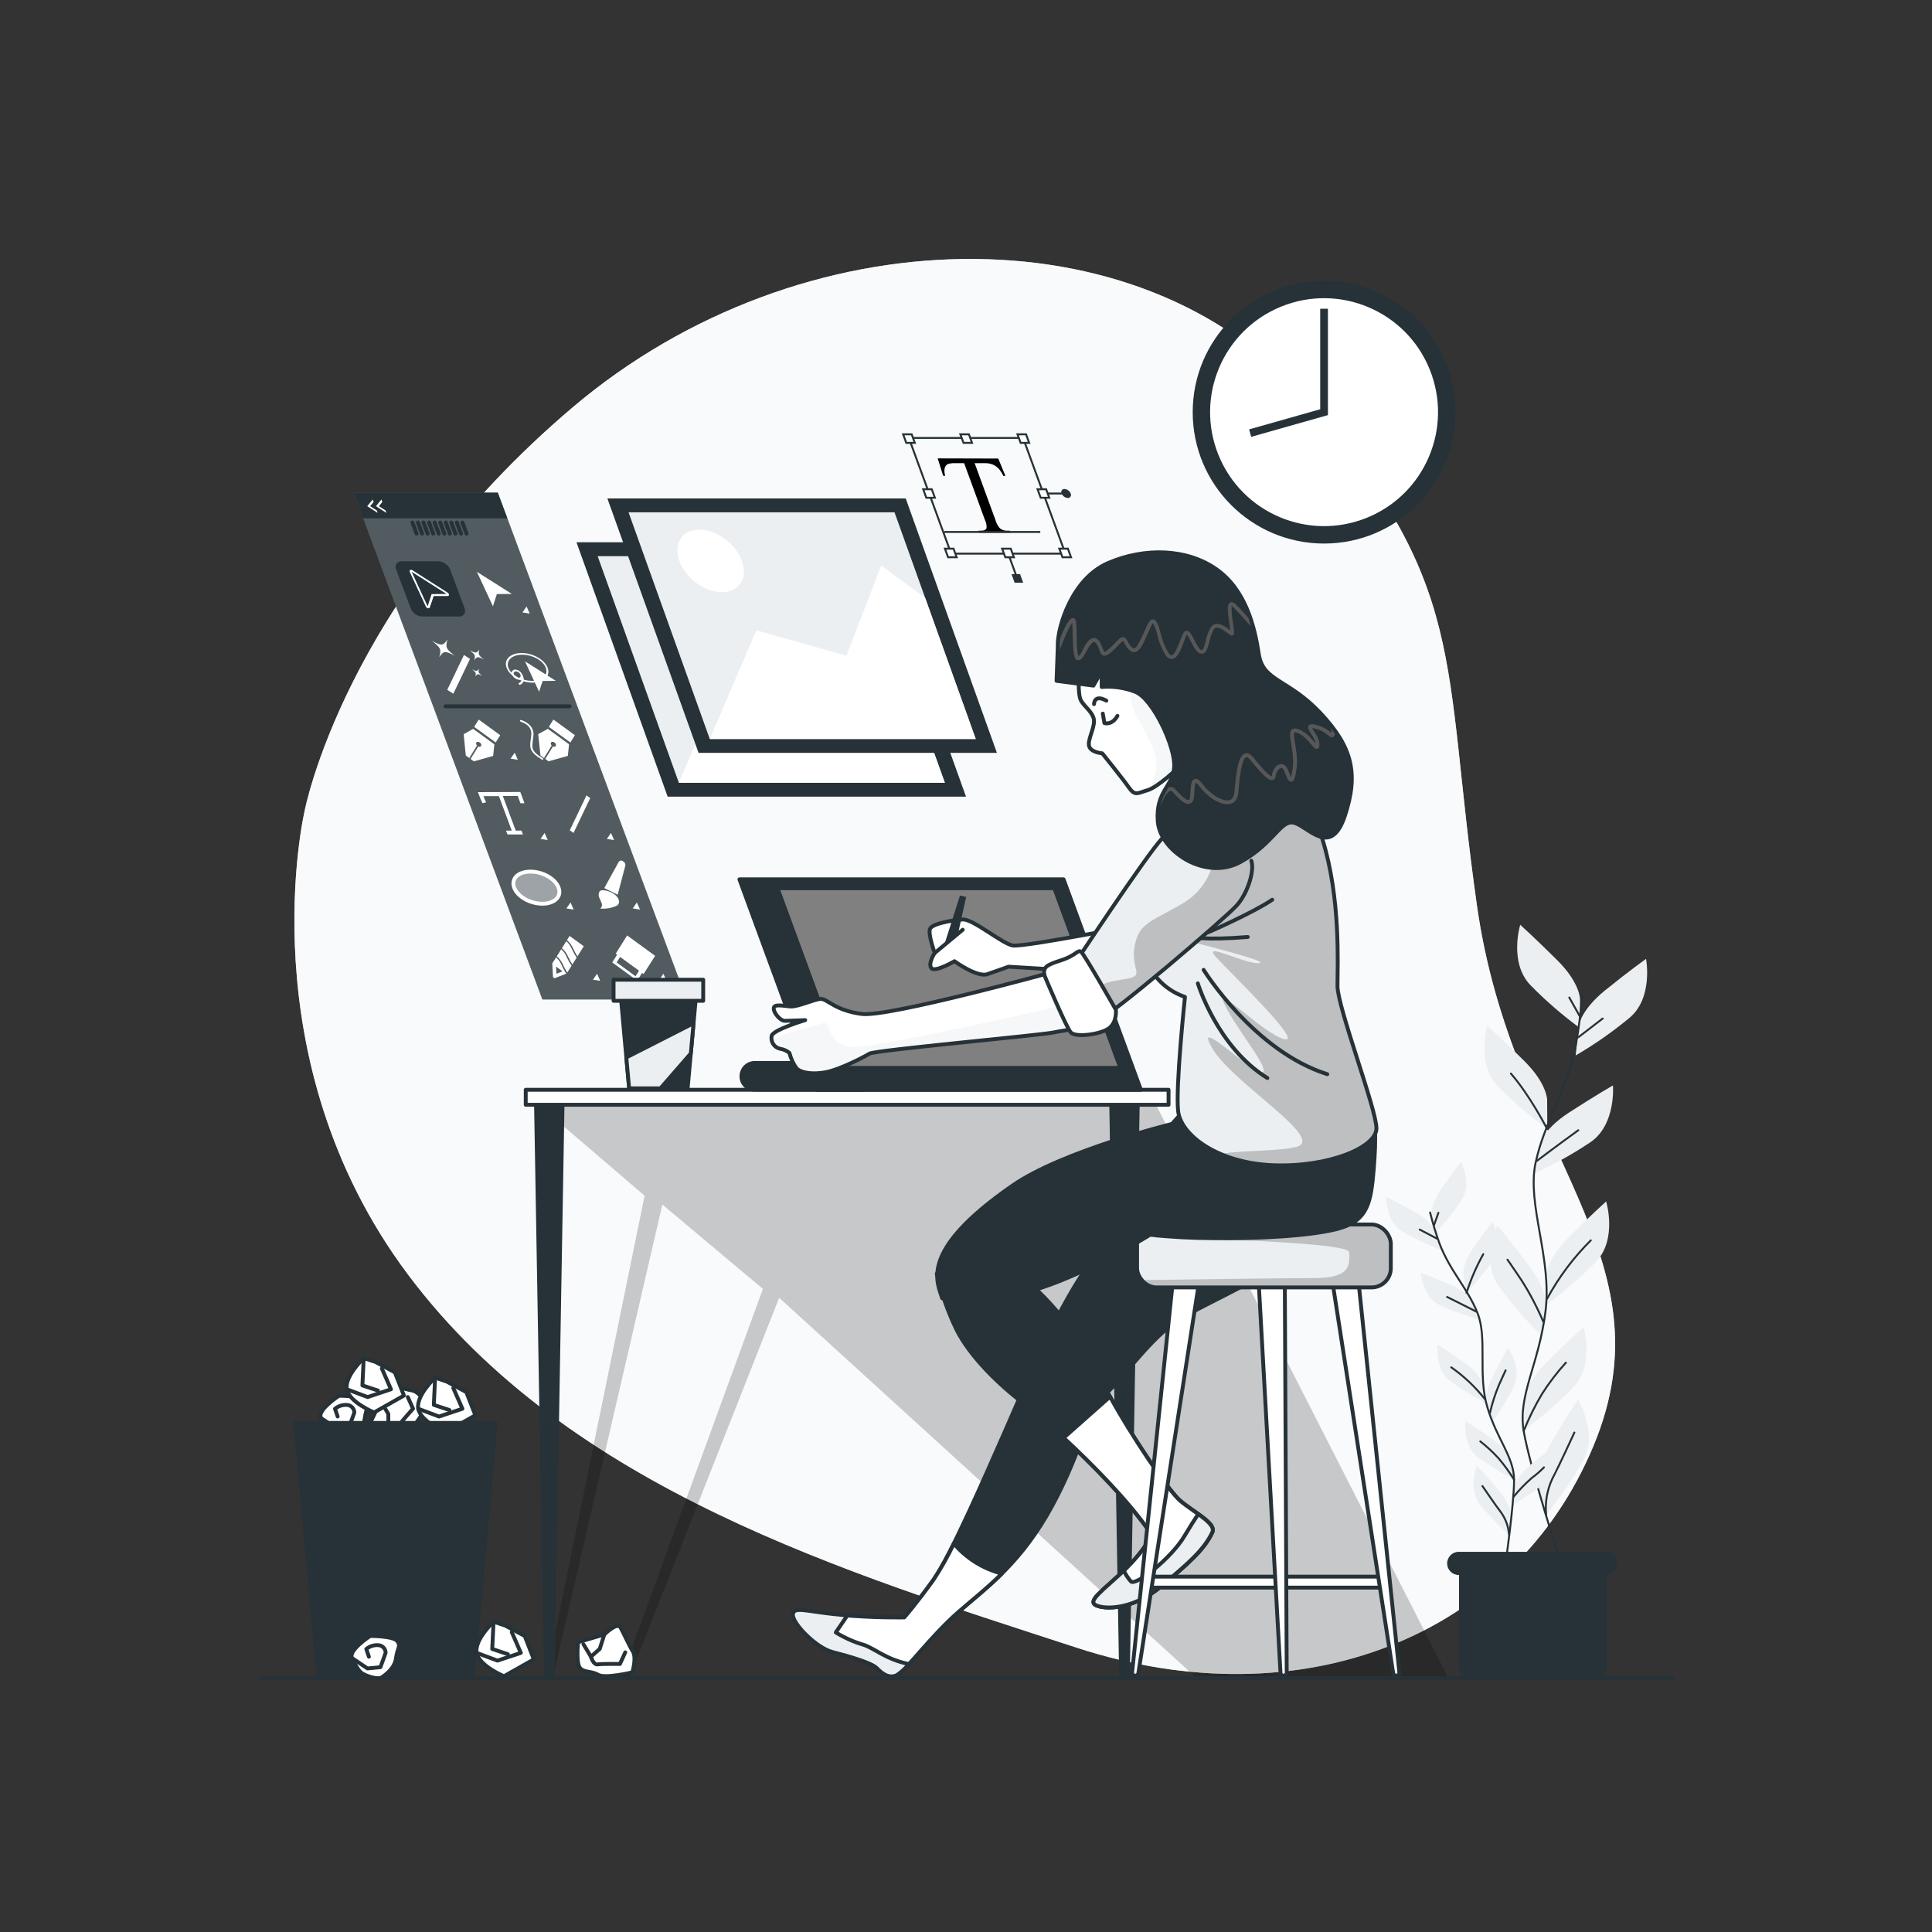 <?xml version="1.0" encoding="UTF-8"?>
<svg id="Layer_1" xmlns="http://www.w3.org/2000/svg" xmlns:xlink="http://www.w3.org/1999/xlink" viewBox="0 0 500 500">
  <rect x="0" y="0" width="500" height="500" fill="#333333" stroke="none"/>
  <defs>
    <style>
      .cls-1, .cls-2, .cls-3, .cls-4, .cls-5, .cls-6, .cls-7, .cls-8, .cls-9, .cls-10 {
        stroke: #263238;
      }

      .cls-1, .cls-3, .cls-11, .cls-12, .cls-13, .cls-14, .cls-15 {
        fill: #fff;
      }

      .cls-1, .cls-5, .cls-7, .cls-8, .cls-9, .cls-10 {
        stroke-linecap: round;
        stroke-linejoin: round;
      }

      .cls-2 {
        stroke-width: 2px;
      }

      .cls-2, .cls-3, .cls-4, .cls-16, .cls-6, .cls-17 {
        stroke-miterlimit: 10;
      }

      .cls-2, .cls-4, .cls-16, .cls-6, .cls-17, .cls-18, .cls-7, .cls-9 {
        fill: none;
      }

      .cls-3, .cls-4, .cls-7 {
        stroke-width: .5px;
      }

      .cls-19 {
        clip-path: url(#clippath-4);
      }

      .cls-16 {
        stroke: #575757;
      }

      .cls-5, .cls-20 {
        fill: #eceff1;
      }

      .cls-21, .cls-10 {
        fill: #263238;
      }

      .cls-17 {
        stroke: #fff;
      }

      .cls-22 {
        clip-path: url(#clippath-1);
      }

      .cls-23 {
        clip-path: url(#clippath-5);
      }

      .cls-24 {
        fill: #575757;
      }

      .cls-12 {
        opacity: .5;
      }

      .cls-12, .cls-13, .cls-25, .cls-14, .cls-15 {
        isolation: isolate;
      }

      .cls-26 {
        clip-path: url(#clippath-3);
      }

      .cls-13 {
        opacity: .7;
      }

      .cls-25, .cls-15 {
        opacity: .2;
      }

      .cls-14 {
        opacity: .44;
      }

      .cls-8 {
        fill: gray;
      }

      .cls-27 {
        clip-path: url(#clippath-2);
      }

      .cls-28 {
        clip-path: url(#clippath);
      }
    </style>
    <clipPath id="clippath">
      <rect class="cls-18" x="294.28" y="316.9" width="65.66" height="16.28" rx="4.97" ry="4.97"/>
    </clipPath>
    <clipPath id="clippath-1">
      <path class="cls-18" d="M273,251.42s-43,11.85-49.9,11-9-3.9-10.62-3.9-6,2.13-8,1.95-4.24-.71-4.24.53,1.77,3.19,2.83,3.19,5.31-.18,5.31-.18c0,0-8.32,2.48-8.68,4.07-.31,1.53.67,3.03,2.2,3.34.04,0,.07.01.11.02.85.15,1.64.52,2.3,1.07.36,1.39.96,2.71,1.77,3.89,1.06,1.24,4.24,1.77,7.78,1.06s9.74-3.89,11.15-4.78,44.42-4.78,47.61-5.48,7.08-.71,8.32-2.84-7.94-12.94-7.94-12.94Z"/>
    </clipPath>
    <clipPath id="clippath-2">
      <path class="cls-18" d="M309.32,208.06s-3.89,10.61-8.84,17.69-7.08,14.52-3.9,22.48c1.71,4.61,5.42,8.2,10.09,9.77,0,0-2.48,23.36-1.77,29.56s10.26,13.45,24.6,14,26.72-4.6,26.72-9.56-10.08-31.32-10.08-36.81.88-22.65-3.9-38-21.59-20.46-32.92-9.13Z"/>
    </clipPath>
    <clipPath id="clippath-3">
      <path class="cls-18" d="M308.26,210.71c-2.73,1.74-5.23,3.82-7.43,6.19-4.07,4.25-23.72,34-23.72,34,0,0,5.84,12.22,7.61,12.57s32.57-26,35.4-29.2,4.6-9,3.72-11.51l-15.58-12.05Z"/>
    </clipPath>
    <clipPath id="clippath-4">
      <path class="cls-18" d="M279.24,174.61s-.36,5.13.53,6.72,3.36,3.19,3.36,5.31-1.77,5-1.24,6.55,3.37,1.77,3.37,1.77c0,0,5.3,6.55,6.9,8.85s2.3,1.41,4.78.71,7.78-5.31,10.79-8.85-2-14.34-8.49-21.59-16.29-7.08-18.41-5-1.59,5.53-1.59,5.53Z"/>
    </clipPath>
    <clipPath id="clippath-5">
      <path class="cls-18" d="M273.75,166.82v.71l-.32,8.67,9.55,1.24,2.13-3.72v4.07c2.95-.25,5.91.18,8.67,1.24,4.6,1.77,10.44,14.34,10.09,19.47s-4.78,6.19-4.25,14,12.38,15.55,21.38,10.6,10.45-11.33,14.16-10.09,9.38,8.85,12.92-1.95,1.95-17.69-6.37-26.54-14.86-8.14-15.93-15.22-3.36-16.64-11-22-18.58-5.66-28-1.59-13.03,16.51-13.03,21.11Z"/>
    </clipPath>
  </defs>
  <g id="_x3C_Path_x3E_">
    <path class="cls-20" d="M78.81,210s-15,64,26.75,119.81,114.49,77.46,173,96.58,113.25-2.95,133.79-52.1-20.95-75.61-30.1-139.8-1.85-82.67-44.53-131.55-130.28-47.7-189.5,2.47c-59.22,50.17-69.41,104.59-69.41,104.59Z"/>
    <path class="cls-13" d="M78.81,210s-15,64,26.75,119.81,114.49,77.46,173,96.58,113.25-2.95,133.79-52.1-20.95-75.61-30.1-139.8-1.85-82.67-44.53-131.55-130.28-47.7-189.5,2.47c-59.22,50.17-69.41,104.59-69.41,104.59Z"/>
  </g>
  <g id="_x3C_Path_x3E_-2" data-name="_x3C_Path_x3E_">
    <path class="cls-20" d="M408.9,258.53s0-4.18-5.86-10-9.61-9.2-9.61-9.2c0,0-2.93,9.61,2.5,15.47,4.01,4.12,8.36,7.89,13,11.29l-.03-7.56Z"/>
    <path class="cls-20" d="M400.4,284.65s0-4.18-5.85-10-9.62-9.2-9.62-9.2c0,0-2.93,9.55,2.51,15.44,4.01,4.12,8.36,7.9,13,11.29l-.04-7.53Z"/>
    <path class="cls-20" d="M408.53,265.66s.44-4.16,6.88-9.37,10.59-8.13,10.59-8.13c0,0,1.89,9.88-4.13,15.12-4.41,3.68-9.12,6.97-14.08,9.86l.74-7.48Z"/>
    <path class="cls-20" d="M398.27,296.5s.87-4.09,7.82-8.59,11.34-7,11.34-7c0,0,.84,10-5.7,14.61-4.76,3.19-9.78,5.97-15,8.32l1.54-7.34Z"/>
    <path class="cls-20" d="M400.2,330.13s0-4.18,5.85-10,9.62-9.2,9.62-9.2c0,0,2.93,9.62-2.51,15.48-4.01,4.12-8.36,7.89-13,11.29l.04-7.57Z"/>
    <path class="cls-20" d="M400.1,338.34s.59-4.14-4.37-10.77-8.21-10.47-8.21-10.47c0,0-4.27,9.1.28,15.67,3.37,4.64,7.13,8.99,11.23,13l1.07-7.43Z"/>
    <path class="cls-20" d="M394.33,362.66s0-4.18,5.85-10,9.62-9.2,9.62-9.2c0,0,2.93,9.62-2.51,15.47-4.01,4.12-8.36,7.9-13,11.29l.04-7.56Z"/>
    <path class="cls-20" d="M398.23,384.72s-1.05-4.05,3.13-11.19,7-11.34,7-11.34c0,0,5.27,8.56,1.49,15.61-2.82,5-6.06,9.75-9.68,14.2l-1.94-7.28Z"/>
    <path class="cls-7" d="M409.43,257.46c-.3,4.36-.83,8.7-1.6,13-2.32,11.95-8.1,19.67-10.42,30.47s4.33,24.71,2.55,38.59-7.18,21.58-5.63,30.84,9.67,34.32,9.67,34.32"/>
    <line class="cls-7" x1="408.47" y1="268.44" x2="414.78" y2="263.59"/>
    <line class="cls-7" x1="408.77" y1="262.86" x2="406.13" y2="258.16"/>
    <path class="cls-7" d="M397.76,300.42s5.28-4,10.71-7.92"/>
    <path class="cls-7" d="M400.4,292.18s-4.4-8.63-9.39-14.35"/>
    <path class="cls-7" d="M400.4,336.08c3.02-5.55,6.82-10.63,11.3-15.08"/>
    <path class="cls-7" d="M399.38,342c-1.61-3.77-3.52-7.4-5.73-10.86-3.08-4.55-3.52-5.14-3.52-5.14"/>
    <path class="cls-7" d="M394.33,370.35c1.33-3.32,2.92-6.54,4.75-9.62,1.83-2.86,3.89-5.56,6.17-8.07"/>
    <path class="cls-7" d="M400.14,392c-.31-3.17.24-6.37,1.58-9.26,2.2-4.26,4.7-9.83,5.73-12"/>
    <path class="cls-20" d="M370.56,314.4s-.45-2.62,2.58-6.93,5-6.81,5-6.81c0,0,2.88,5.71.11,10-2.06,3.02-4.36,5.86-6.9,8.49l-.79-4.75Z"/>
    <path class="cls-20" d="M378.72,329.86s-.45-2.63,2.59-6.93,5-6.82,5-6.82c0,0,2.88,5.72.1,10-2.06,3.02-4.37,5.86-6.9,8.49l-.79-4.74Z"/>
    <path class="cls-20" d="M371.56,318.83s-.72-2.56-5.33-5.13-7.49-3.95-7.49-3.95c0,0-.11,6.4,4.23,9,3.17,1.83,6.48,3.39,9.91,4.66l-1.32-4.58Z"/>
    <path class="cls-20" d="M381.35,337.06s-1-2.47-5.84-4.54-7.87-3.15-7.87-3.15c0,0,.56,6.38,5.16,8.54,3.34,1.48,6.8,2.69,10.34,3.59l-1.79-4.44Z"/>
    <path class="cls-20" d="M383.79,358.35s-.45-2.62-4.76-5.66-7-4.72-7-4.72c0,0-.79,6.35,3.25,9.43,2.96,2.15,6.09,4.04,9.36,5.67l-.85-4.72Z"/>
    <path class="cls-20" d="M384.74,363.49s-.82-2.53,1.57-7.23,4-7.46,4-7.46c0,0,3.66,5.25,1.52,9.86-1.61,3.28-3.49,6.42-5.63,9.39l-1.46-4.56Z"/>
    <path class="cls-20" d="M392.09,384.64s.3-2.64,4.43-5.92,6.75-5.12,6.75-5.12c0,0,1.15,6.3-2.71,9.6-2.82,2.32-5.83,4.39-9,6.2l.53-4.76Z"/>
    <path class="cls-20" d="M391,378.12s-.45-2.62-4.76-5.66-7-4.73-7-4.73c0,0-.79,6.35,3.26,9.44,2.95,2.15,6.08,4.05,9.35,5.67l-.85-4.72Z"/>
    <path class="cls-20" d="M391,392.37s.22-2.65-3.18-6.68-5.6-6.35-5.6-6.35c0,0-2.37,5.94.76,10,2.31,2.83,4.86,5.46,7.61,7.86l.41-4.83Z"/>
    <path class="cls-7" d="M370.11,313.79c.66,2.71,1.47,5.38,2.42,8,2.75,7.24,7.21,11.45,9.84,18s0,16,2.58,24.48,6.85,12.75,6.89,18.73-2.32,22.57-2.32,22.57"/>
    <line class="cls-7" x1="371.9" y1="320.56" x2="367.42" y2="318.21"/>
    <line class="cls-7" x1="371.11" y1="317.1" x2="372.26" y2="313.87"/>
    <path class="cls-7" d="M382.09,339.46s-3.74-1.91-7.58-3.81"/>
    <path class="cls-7" d="M379.54,334.58c1.1-3.47,2.55-6.82,4.33-10"/>
    <path class="cls-7" d="M384.31,362.11c-2.5-3.16-5.44-5.94-8.73-8.25"/>
    <path class="cls-7" d="M385.59,365.68c.59-2.54,1.4-5.03,2.41-7.43,1.44-3.19,1.65-3.61,1.65-3.61"/>
    <path class="cls-7" d="M391.63,387.47c1.46-1.8,3.07-3.47,4.82-5,1.12-.82,2.16-1.73,3.13-2.72"/>
    <path class="cls-7" d="M391.84,382.94c-1.19-1.94-2.53-3.79-4-5.52-1.46-1.59-3.04-3.06-4.74-4.39"/>
    <path class="cls-7" d="M390.54,397.15c-.15-2.03-.84-3.97-2-5.64-1.84-2.43-4-5.66-4.89-6.92"/>
    <path class="cls-21" d="M377.56,402.62h38.3v28.7c0,1.66-1.34,3-3,3h-32.26c-1.66,0-3-1.34-3-3v-28.7h-.04Z"/>
    <path class="cls-21" d="M415.52,407.61h-38c-1.66,0-3-1.34-3-3h0c0-1.66,1.34-3,3-3h38c1.66,0,3,1.34,3,3h0c0,1.66-1.34,3-3,3Z"/>
  </g>
  <g id="_x3C_Path_x3E_-3" data-name="_x3C_Path_x3E_">
    <circle class="cls-21" cx="342.67" cy="106.67" r="34"/>
    <circle class="cls-11" cx="342.67" cy="106.67" r="29.49" transform="translate(-14.97 136.63) rotate(-22.08)"/>
    <polyline class="cls-2" points="323.54 112.09 342.67 106.67 342.67 79.91"/>
  </g>
  <g id="_x3C_Path_x3E_-4" data-name="_x3C_Path_x3E_">
    <polygon class="cls-21" points="177.7 258.67 140.37 258.67 91.5 127.51 128.83 127.51 177.7 258.67"/>
    <polygon class="cls-15" points="177.7 258.67 140.37 258.67 91.5 127.51 128.83 127.51 177.7 258.67"/>
    <path class="cls-21" d="M118.86,159.55h-9.6c-1.34-.08-2.51-.93-3-2.17l-3.71-9.95c-.39-.7-.15-1.58.55-1.98.25-.14.53-.2.81-.18h9.6c1.33.08,2.5.92,3,2.16l3.71,9.95c.44,1.2-.16,2.17-1.36,2.17Z"/>
    <polygon class="cls-21" points="131.3 134.14 93.97 134.14 91.5 127.51 128.83 127.51 131.3 134.14"/>
    <line class="cls-9" x1="106.73" y1="135.23" x2="107.8" y2="138.11"/>
    <line class="cls-9" x1="108.17" y1="135.23" x2="109.24" y2="138.11"/>
    <line class="cls-9" x1="109.6" y1="135.23" x2="110.68" y2="138.11"/>
    <line class="cls-9" x1="111.04" y1="135.23" x2="112.11" y2="138.11"/>
    <line class="cls-9" x1="112.48" y1="135.23" x2="113.55" y2="138.11"/>
    <line class="cls-9" x1="113.92" y1="135.23" x2="114.99" y2="138.11"/>
    <line class="cls-9" x1="115.36" y1="135.23" x2="116.43" y2="138.11"/>
    <line class="cls-9" x1="116.8" y1="135.23" x2="117.87" y2="138.11"/>
    <line class="cls-9" x1="118.23" y1="135.23" x2="119.31" y2="138.11"/>
    <line class="cls-9" x1="119.67" y1="135.23" x2="120.74" y2="138.11"/>
    <path class="cls-11" d="M115.75,153.31l-9-5.73c-.17-.14-.41-.16-.6-.06-.16.12-.2.34-.09.51l4.14,8.93c.11.23.31.4.56.46h.14c.15.01.29-.08.34-.23l1-2.94h3.6c.18.02.34-.12.36-.3,0-.01,0-.03,0-.04-.04-.26-.21-.49-.45-.6Z"/>
    <polygon class="cls-21" points="115.57 153.71 106.53 147.98 110.67 156.91 111.7 153.75 115.57 153.71"/>
    <polygon class="cls-11" points="132.46 153.71 123.42 147.98 127.57 156.91 128.59 153.75 132.46 153.71"/>
    <polygon class="cls-11" points="137.09 158.79 136.28 156.95 135.21 158.5 137.09 158.79"/>
    <polygon class="cls-11" points="158.93 217.41 158.12 215.57 157.05 217.12 158.93 217.41"/>
    <polygon class="cls-11" points="165.64 235.4 164.82 233.56 163.76 235.1 165.64 235.4"/>
    <polygon class="cls-11" points="172.51 253.84 171.69 252 170.63 253.55 172.51 253.84"/>
    <polygon class="cls-11" points="134.02 196.64 133.2 194.8 132.14 196.34 134.02 196.64"/>
    <polygon class="cls-11" points="141.76 217.41 140.94 215.57 139.88 217.12 141.76 217.41"/>
    <polygon class="cls-11" points="148.46 235.4 147.65 233.56 146.58 235.1 148.46 235.4"/>
    <polygon class="cls-11" points="155.34 253.84 154.52 252 153.46 253.55 155.34 253.84"/>
    <polygon class="cls-11" points="115.75 178.53 117.32 179.54 121.64 170.53 120.07 169.51 115.75 178.53"/>
    <path class="cls-11" d="M117.69,169.7c-2.29-1.78-2.45-2.14-1.89-4.16-1.18,1.62-1.53,1.65-4,.33,2.29,1.79,2.45,2.15,1.89,4.17,1.14-1.62,1.49-1.65,4-.34Z"/>
    <path class="cls-11" d="M125.23,170.67c-1.41-1.1-1.51-1.32-1.17-2.57-.73,1-.94,1-2.49.21,1.41,1.1,1.51,1.32,1.16,2.57.73-1,.95-1.02,2.5-.21Z"/>
    <path class="cls-11" d="M124.8,174.91c-1-.79-1.08-.94-.83-1.83-.52.71-.68.72-1.78.14,1,.79,1.07.95.83,1.84.52-.72.67-.73,1.78-.15Z"/>
    <polygon class="cls-11" points="147.46 214.88 148.43 215.57 152.75 206.55 151.78 205.86 147.46 214.88"/>
    <polygon class="cls-11" points="143.84 176.2 135.87 171.15 139.52 179.03 140.43 176.24 143.84 176.2"/>
    <path class="cls-11" d="M137.84,176.67c-2.92,0-5.94-1.73-6.73-3.85s.95-3.82,3.89-3.82,5.94,1.73,6.73,3.84-.96,3.83-3.89,3.83ZM135.15,169.44c-2.67,0-4.27,1.52-3.58,3.38s3.43,3.38,6.1,3.38,4.28-1.51,3.58-3.38-3.43-3.38-6.1-3.38Z"/>
    <path class="cls-11" d="M134.33,175.9c-.8-.06-1.49-.57-1.79-1.31-.24-.42-.09-.96.34-1.2.15-.08.32-.12.48-.11.8.06,1.49.57,1.79,1.31.24.42.09.96-.34,1.2-.15.08-.32.12-.48.11ZM133.53,173.75c-.31-.03-.58.2-.6.51,0,.11.02.23.07.33.19.48.64.82,1.16.85.46,0,.7-.38.53-.85-.2-.48-.65-.8-1.16-.84Z"/>
    <path class="cls-11" d="M134.46,177.27l-.32-.44c.48-.12.84-.51.93-1,.01-.4-.11-.79-.34-1.12l.38-.16c.31.43.47.95.45,1.48-.09.59-.52,1.08-1.1,1.24Z"/>
    <polygon class="cls-11" points="129.46 190.27 123.89 186.22 122.71 188.1 128.28 192.15 129.46 190.27"/>
    <path class="cls-11" d="M120.54,195.52l.91.66,2-3.24c-.22-.19-.29-.5-.18-.77.15-.25.56-.25.9,0,.32.18.46.56.34.9-.18.21-.49.26-.73.11l-2,3.24.85.62,5-1.41.31-3-5.49-4-2.45,1.37.54,5.52Z"/>
    <line class="cls-9" x1="115.28" y1="182.79" x2="147.41" y2="182.79"/>
    <polygon class="cls-11" points="143.22 186.22 142.04 188.1 147.61 192.15 148.79 190.27 143.22 186.22"/>
    <path class="cls-11" d="M139.28,190l.59,5.51.91.66,2-3.24c-.22-.19-.29-.5-.18-.77.15-.25.56-.25.9,0,.32.18.46.56.34.9-.18.21-.49.26-.73.11l-2,3.24.85.62,5-1.41.31-3-5.49-4-2.5,1.38Z"/>
    <path class="cls-11" d="M137.9,191.63c.06-.39.11-.81.15-1.28.09-.91-.19-1.82-.79-2.51-.65-.73-1.5-1.25-2.44-1.51-.15,0-.27,0-.25.18.03.16.15.28.3.32.76.22,1.46.65,2,1.23.48.58.71,1.32.63,2.07,0,.46-.1.88-.15,1.26-.27,2-.43,3.2,2.89,5.19.05.04.12.06.18.06.07,0,.14-.04.17-.1.02-.15-.05-.3-.19-.37-2.87-1.73-2.76-2.55-2.5-4.54Z"/>
    <path class="cls-11" d="M123.68,205l.2.52c.28.8.62,1.59,1,2.35l.93-.23c-.26-.52-.49-1.05-.69-1.6h4l3.32,8.92h-1.49l.39,1h4l-.39-1h-1.48l-3.34-8.96h3.87l.69,1.88h1.05l-.89-2.4-.2-.52-10.97.04Z"/>
    <path class="cls-14" d="M144.56,229.72c.86,2.3-1,4.16-4.2,4.16s-6.44-1.86-7.29-4.16,1-4.15,4.2-4.15,6.44,1.86,7.29,4.15Z"/>
    <path class="cls-17" d="M144.56,229.72c.86,2.3-1,4.16-4.2,4.16s-6.44-1.86-7.29-4.16,1-4.15,4.2-4.15,6.44,1.86,7.29,4.15Z"/>
    <path class="cls-11" d="M156.39,229.84l3.77-6.85c.23-.31.66-.38.98-.16,0,0,.02.01.02.02h0c.45.19.73.64.69,1.13l-2,7.57-3.46-1.71Z"/>
    <path class="cls-11" d="M155.77,230.42c1.48-.2,4.38,1.07,4.46,3-.03.43-.28.81-.67,1-1.32.6-2.77.84-4.22.72.38-.3.54-.8.41-1.26-.2-.55-.43-1.09-.69-1.62-.27-.77-.13-1.8.71-1.86"/>
    <path class="cls-11" d="M147.92,245.45c-.31-.72-.78-1.35-1.36-1.87l-1.14,1.81c.67.58,1.21,1.31,1.57,2.12.33.72.71,1.42,1.14,2.09l1.11-1.78c-.51-.75-.95-1.54-1.32-2.37Z"/>
    <path class="cls-11" d="M146.61,247.54c-.32-.71-.79-1.35-1.37-1.87l-1.14,1.82c.68.58,1.21,1.31,1.58,2.12.32.72.7,1.42,1.13,2.09l1.12-1.78c-.51-.75-.96-1.55-1.32-2.38Z"/>
    <path class="cls-11" d="M148.31,245.42c.32.72.7,1.42,1.13,2.09l1.64-2.62-3.67-2.68-.68,1.08c.67.59,1.21,1.32,1.58,2.13Z"/>
    <path class="cls-11" d="M145.29,249.64c-.31-.72-.78-1.35-1.36-1.87l-1,1.52.17,3.45c.03.25.25.42.5.39.01,0,.02,0,.03,0l2.92-1.15c-.49-.74-.91-1.53-1.26-2.34ZM144,252l-.09-1.84,1.67,1.22-1.58.62Z"/>
    <path class="cls-11" d="M159.7,247.08l-1.25,2,6.46,4.71,1.25-2,.39.29,3-4.71-7.25-5.28-2.95,4.71.35.28ZM164.48,252.65l-4.89-3.57.89-1.43,4.9,3.57-.9,1.43Z"/>
    <polygon class="cls-11" points="98.71 129.27 98.95 129.9 98.05 131 99.77 132.1 100 132.74 97.3 131 98.71 129.27"/>
    <polygon class="cls-11" points="96.45 129.27 96.69 129.9 95.79 131 97.51 132.1 97.75 132.74 95.04 131 96.45 129.27"/>
    <polygon class="cls-21" points="250 206.17 172.79 206.17 149.19 140.33 226.4 140.33 250 206.17"/>
    <polygon class="cls-20" points="244.52 202.58 175.69 202.58 154.67 143.93 223.5 143.93 244.52 202.58"/>
    <polygon class="cls-11" points="231.43 166.07 220.05 157.69 211.06 181.03 187.75 174.45 175.69 202.58 244.52 202.58 231.43 166.07"/>
    <path class="cls-11" d="M184,156.49c-1.6-4.46-6.51-8.08-11-8.08s-6.78,3.62-5.18,8.08,6.51,8.08,11,8.08,6.79-3.57,5.18-8.08Z"/>
    <polygon class="cls-21" points="258 194.84 180.79 194.84 157.19 129 234.4 129 258 194.84"/>
    <polygon class="cls-20" points="252.52 191.25 183.69 191.25 162.67 132.59 231.5 132.59 252.52 191.25"/>
    <polygon class="cls-11" points="239.43 154.74 228.05 146.36 219.06 169.7 195.75 163.12 183.69 191.25 252.52 191.25 239.43 154.74"/>
    <path class="cls-11" d="M192,145.16c-1.6-4.46-6.51-8.08-11-8.08s-6.78,3.62-5.18,8.08,6.51,8.08,11,8.08,6.79-3.62,5.18-8.08Z"/>
    <path d="M258.35,118.67l1.85,4.5h-.53c-.28-.61-.64-1.18-1.05-1.7-.45-.51-1-.92-1.61-1.21-.65-.27-1.35-.41-2.06-.39h-2.71l5.37,14.67c.22.82.63,1.57,1.19,2.21.53.41,1.2.62,1.87.6h.67l.19.52h-8.14l-.19-.52h.68c.81,0,1.29-.25,1.45-.74.03-.72-.12-1.43-.44-2.07l-5.37-14.67h-2.3c-.62-.03-1.24.03-1.84.2-.43.18-.75.55-.88,1-.16.68-.11,1.4.13,2.06h-.54l-1.42-4.5,15.68.04Z"/>
    <line class="cls-4" x1="270.04" y1="127.72" x2="275.91" y2="127.72"/>
    <polygon class="cls-4" points="275.72 143.28 246.16 143.28 235.21 113.34 264.77 113.34 275.72 143.28"/>
    <polygon class="cls-3" points="241.95 128.82 239.73 128.82 238.92 126.61 241.14 126.61 241.95 128.82"/>
    <polygon class="cls-3" points="271.55 128.82 269.33 128.82 268.52 126.61 270.74 126.61 271.55 128.82"/>
    <polygon class="cls-3" points="236.75 114.61 234.54 114.61 233.73 112.4 235.94 112.4 236.75 114.61"/>
    <polygon class="cls-3" points="266.35 114.61 264.14 114.61 263.33 112.4 265.54 112.4 266.35 114.61"/>
    <polygon class="cls-3" points="251.56 114.61 249.35 114.61 248.54 112.4 250.75 112.4 251.56 114.61"/>
    <polygon class="cls-3" points="247.58 144.21 245.36 144.21 244.55 142 246.77 142 247.58 144.21"/>
    <polygon class="cls-3" points="277.18 144.21 274.96 144.21 274.15 142 276.37 142 277.18 144.21"/>
    <line class="cls-4" x1="261.11" y1="143.81" x2="263.26" y2="149.69"/>
    <polygon class="cls-3" points="262.39 144.21 260.17 144.21 259.36 142 261.58 142 262.39 144.21"/>
    <polygon class="cls-21" points="264.8 150.8 262.58 150.8 261.77 148.58 263.99 148.58 264.8 150.8"/>
    <line class="cls-4" x1="244.39" y1="137.67" x2="269.22" y2="137.67"/>
    <path class="cls-21" d="M277.08,127.72c-.26-.66-.88-1.12-1.59-1.17-.44-.03-.81.3-.84.74,0,.15.02.3.1.43.26.66.88,1.11,1.59,1.16.43.03.8-.29.84-.72.01-.15-.02-.31-.1-.44Z"/>
  </g>
  <g id="_x3C_Path_x3E_-5" data-name="_x3C_Path_x3E_">
    <polygon class="cls-25" points="140.03 286.49 166.82 309.45 141.29 434.36 143.02 434.36 171.42 311.74 197.44 333.56 160.7 434.21 163 433.83 201.65 335.86 309.19 433.83 374.63 433.83 298.09 283.81 140.03 286.49"/>
    <polygon class="cls-10" points="143.02 434.36 141.29 434.36 138.7 284.35 145.61 284.35 143.02 434.36"/>
    <polygon class="cls-10" points="291.88 434.36 290.15 434.36 287.56 284.35 294.47 284.35 291.88 434.36"/>
    <rect class="cls-1" x="136.06" y="282.03" width="166.36" height="3.89"/>
  </g>
  <g id="_x3C_Path_x3E_-6" data-name="_x3C_Path_x3E_">
    <path class="cls-1" d="M98.5,362.57l-3,6.38s3.7,4,5.38,4,2.35-1.68,4.37-2.36,5.37-7.05,5.37-7.05c0,0-2-3.36-4-3.7s-5-1.34-6.72-1.68-1.4,4.41-1.4,4.41Z"/>
    <path class="cls-9" d="M98.5,362.57l2,3.36v3s2,1,2.69,0,3.7-4.37,3.7-4.37l-1.35-3"/>
    <line class="cls-9" x1="100.51" y1="368.95" x2="96.82" y2="368.28"/>
    <path class="cls-1" d="M156.4,423l-6.79,2s-.59,5.44.52,6.7,2.82.66,4.65,1.73,8.85-.63,8.85-.63c0,0,1.2-3.73.12-5.46s-2.32-4.68-3.18-6.16-4.17,1.82-4.17,1.82Z"/>
    <path class="cls-9" d="M156.4,423l-1.19,3.74-2.27,2s.57,2.18,1.77,2,5.73-.11,5.73-.11l1.38-3"/>
    <line class="cls-9" x1="152.94" y1="428.75" x2="151" y2="425.53"/>
    <path class="cls-1" d="M87.74,361.22s-5.71,3.7-4.7,5.72,1.68,3.36,2.69,4,4,1.68,5,1,3.36-2.35,3.69-5,1.35-3,.34-4.37-7.02-1.35-7.02-1.35Z"/>
    <path class="cls-9" d="M83,366.94l4,2.69,3.36-.34,1.34-3.7c0-1.1-.9-2-2-2-1.09-.05-2.16.31-3,1l.68,2"/>
    <path class="cls-1" d="M112.61,356.52s-5,4.7-4.37,8.06,7.06,6.05,7.06,6.05l7.73-4.36-2.36-6-5-2.69-3.06-1.06Z"/>
    <polyline class="cls-9" points="108.24 364.58 113.62 366.6 119.67 364.58 117.31 359.21"/>
    <polyline class="cls-9" points="112.61 356.52 112.27 363.58 116.31 364.92"/>
    <path class="cls-1" d="M127.73,419.69s-5,4.71-4.37,8.07,7.06,6.05,7.06,6.05l7.73-4.37-2.35-6.05-5.05-2.69-3.02-1.01Z"/>
    <polyline class="cls-9" points="123.36 427.76 128.74 429.77 134.79 427.76 132.44 422.38"/>
    <polyline class="cls-9" points="127.73 419.69 127.39 426.75 131.43 428.1"/>
    <path class="cls-1" d="M94.13,351.48s-5,4.7-4.37,8.06,7.06,6,7.06,6l7.72-4.37-2.35-6-5-2.69-3.06-1Z"/>
    <polyline class="cls-9" points="89.76 359.54 95.14 361.56 101.18 359.54 98.83 354.17"/>
    <polyline class="cls-9" points="94.13 351.48 93.79 358.54 97.82 359.88"/>
    <polygon class="cls-10" points="122.32 434.36 82.44 434.36 76.46 368.25 128.3 368.25 122.32 434.36"/>
    <path class="cls-1" d="M95.81,423.39s-5.72,3.7-4.71,5.71,1.68,3.36,2.69,4,4,1.68,5,1,3.36-2.35,3.7-5,1.34-3,.33-4.37-7.01-1.34-7.01-1.34Z"/>
    <path class="cls-9" d="M91.1,429.1l4,2.69,3.36-.33,1.34-3.7c0-1.1-.9-2-2-2-1.09-.05-2.16.31-3,1l.67,2"/>
  </g>
  <g id="_x3C_Path_x3E_-7" data-name="_x3C_Path_x3E_">
    <path class="cls-8" d="M201.54,236.32c.19,1.22-.64,2.37-1.86,2.56s-2.37-.64-2.56-1.86.64-2.37,1.86-2.56c.12-.02.23-.03.35-.03,1.13-.08,2.11.76,2.21,1.89Z"/>
    <path class="cls-8" d="M203.67,242.08c.19,1.22-.64,2.37-1.86,2.56s-2.37-.64-2.56-1.86.64-2.37,1.86-2.56c.12-.02.23-.03.35-.03,1.13-.08,2.11.76,2.21,1.89Z"/>
    <path class="cls-8" d="M205.79,247.84c.19,1.22-.64,2.37-1.86,2.56s-2.37-.64-2.56-1.86.64-2.37,1.86-2.56c.12-.02.23-.03.35-.03,1.13-.08,2.11.76,2.21,1.89Z"/>
    <path class="cls-8" d="M207.92,253.6c.19,1.22-.64,2.37-1.86,2.56-1.22.19-2.37-.64-2.56-1.86-.19-1.22.64-2.37,1.86-2.56.11-.02.23-.03.34-.03,1.13-.08,2.12.76,2.22,1.89Z"/>
    <polygon class="cls-10" points="177.96 281.66 162.82 281.66 160.54 256.55 180.24 256.55 177.96 281.66"/>
    <polygon class="cls-5" points="179.49 264.81 162.09 273.67 162.82 281.66 170.92 281.66 178.78 272.63 179.49 264.81"/>
    <rect class="cls-5" x="158.79" y="253.55" width="23.2" height="5.46"/>
    <path class="cls-10" d="M222.78,282h-27.25c-1.91.1-3.54-1.36-3.64-3.27-.1-1.91,1.36-3.54,3.27-3.64.12,0,.25,0,.37,0h27.25c1.91-.1,3.54,1.36,3.64,3.27.1,1.91-1.36,3.54-3.27,3.64-.12,0-.25,0-.37,0Z"/>
    <polygon class="cls-10" points="295.26 282.03 211.37 282.03 191.36 227.57 275.25 227.57 295.26 282.03"/>
    <polygon class="cls-8" points="289.94 276.37 218.3 276.37 201.22 229.87 272.85 229.87 289.94 276.37"/>
    <path class="cls-10" d="M304,301.48c-1.95,2.86-4.15,5.54-6.58,8-7.68,6.94-14.28,14.98-19.59,23.86-7.52,12.75-12.76,25.78-17.74,37.06s-14,32.1-18.51,38.44-7.56,9.73-7.56,9.73c0,0-7.45.17-16.27-.61s-12.47-2.37-12.58-.07,6,8.61,10.34,9.71,10,2.78,11.32,4.09,3,2.81,5.22,1.85,8.83-10.21,16.22-16.58,16.21-12.68,24.19-27.53,8.4-23.34,14-28.92,11.5-14.33,18.64-18.94,28.45-13.15,35.26-22,3.26-19.68-3.29-23.55-27.93-5.27-33.07,5.46Z"/>
    <path class="cls-1" d="M246.86,399.48c-1.54,3.24-3.3,6.37-5.27,9.37-4.56,6.33-7.56,9.73-7.56,9.73,0,0-7.45.17-16.27-.61s-12.47-2.37-12.58-.07,6,8.61,10.34,9.71,10,2.78,11.32,4.09,3,2.81,5.22,1.85,8.83-10.21,16.22-16.58c3.44-3,7.19-5.93,11-9.73-4.85-1.23-9.19-3.94-12.42-7.76Z"/>
    <path class="cls-5" d="M232.06,433.55c1.19-.8,2.26-1.78,3.15-2.9-6-1.19-9.06-4.2-11.8-5-2.5-.74-4.89-1.81-7.11-3.18l3-4.41-1.52-.13c-8.82-.78-12.47-2.37-12.58-.07s6,8.61,10.34,9.71,10,2.78,11.32,4.09,3.03,2.85,5.2,1.89Z"/>
    <path class="cls-10" d="M242.43,329.64c1.17,5.01,2.89,9.88,5.13,14.51,3.54,7.08,11.33,14.51,17,18.76s23.89,20.53,32.92,33.45c1.13,1.62-3.19,7.08-8.5,11.86s-7.61,6.55-4.78,7.43,9.56.53,16.29-5.13,11.15-9.38,13.27-14c1.06-2.3-4.78-5.14-8.32-8.14s-16.64-22.83-20.71-32-14.33-22.3-21.94-26.9"/>
    <path class="cls-1" d="M313.75,396.54c1.06-2.3-4.78-5.14-8.32-8.14-3-2.53-12.71-16.95-18.15-26.94l-12,10.64c7.49,6.93,16.64,16.24,22.24,24.26,1.13,1.62-3.19,7.08-8.5,11.86s-7.61,6.55-4.78,7.43,9.56.53,16.29-5.13,11.1-9.38,13.22-13.98Z"/>
    <path class="cls-5" d="M310.11,391.84c-.95,1.42-2.19,3.35-3.62,5.76-3.36,5.66-12.56,12.92-13.8,11.68-.75-.84-1.37-1.79-1.86-2.8-.6.58-1.22,1.17-1.86,1.74-5.31,4.78-7.61,6.55-4.78,7.43s9.56.53,16.29-5.13,11.15-9.38,13.27-14c.64-1.38-1.26-2.97-3.64-4.68Z"/>
    <rect class="cls-1" x="298" y="408.04" width="60.17" height="2.83"/>
    <path class="cls-1" d="M303.48,332.12l-10.48,100.66c-.04.45.28.84.73.89.03,0,.06,0,.08,0h0c.4,0,.74-.29.8-.69l15.65-100.86h-6.78Z"/>
    <path class="cls-1" d="M351.62,332.12l10.53,100.66c.05.44-.27.84-.7.88-.03,0-.06,0-.1,0h0c-.4,0-.74-.29-.8-.69l-15.65-100.86h6.72Z"/>
    <path class="cls-1" d="M332.51,332.12l.49,100.74c0,.45-.36.8-.81.81h0c-.43,0-.78-.34-.8-.77l-5.63-100.78h6.75Z"/>
    <rect class="cls-20" x="294.28" y="316.9" width="65.66" height="16.28" rx="4.97" ry="4.97"/>
    <g class="cls-28">
      <path class="cls-25" d="M355,316.9h-54.48l-1.62,3.4s50.28.88,50.28,3.78.87,6.69-9,6.69c-8,0-34.85.38-44.79.52.4.5.89.92,1.44,1.23l2.92.66h55.25c2.76,0,5-2.24,5-5v-6.34c-.03-2.74-2.26-4.94-5-4.94Z"/>
    </g>
    <rect class="cls-9" x="294.28" y="316.9" width="65.66" height="16.28" rx="4.97" ry="4.97"/>
    <path class="cls-10" d="M243.84,336c-1.24-4.07-6.37-12.21,18.23-29.2,13-9,41.24-15.93,41.24-15.93l2.65-3s7.61,8,22.48,7.44,24.07-7.08,25.84-6.55,1.94,5.13,1.24,13.8-1.6,13.1-8.5,15.22-22.12,2.83-33.09,2.66c-5.44-.02-10.88-.31-16.29-.89,0,0-23.53,14.87-38.22,15.93"/>
    <path class="cls-1" d="M298.35,238.5c-1.07.33-33.45,6.72-36.28,6.19s-10.26-6.9-12.92-6.73-8,1.07-8.49,2.48,1.24,6.2,1.24,6.2c0,0-1.77,2.65-.89,3.89s6-1.77,6-1.77c0,0,5.84,4.25,8.49,3.36s5.49-1.94,5.49-1.94c0,0,41.59,2.47,42.12,2.65s5.66,1.24,6.19-6.19-4.75-10.09-10.95-8.14Z"/>
    <line class="cls-9" x1="241.9" y1="246.64" x2="249.15" y2="240.62"/>
    <polygon class="cls-21" points="244.55 243.98 248.44 231.77 250.04 232.12 248.09 240.97 244.55 243.98"/>
    <path class="cls-11" d="M273,251.42s-43,11.85-49.9,11-9-3.9-10.62-3.9-6,2.13-8,1.95-4.24-.71-4.24.53,1.77,3.19,2.83,3.19,5.31-.18,5.31-.18c0,0-8.32,2.48-8.68,4.07-.31,1.53.67,3.03,2.2,3.34.04,0,.07.01.11.02.85.15,1.64.52,2.3,1.07.36,1.39.96,2.71,1.77,3.89,1.06,1.24,4.24,1.77,7.78,1.06s9.74-3.89,11.15-4.78,44.42-4.78,47.61-5.48,7.08-.71,8.32-2.84-7.94-12.94-7.94-12.94Z"/>
    <g class="cls-22">
      <g>
        <path class="cls-20" d="M221,271c-7.39,0-5.75-7.39-8.21-6.15-2.15,1.07-10.54,2.14-12.92,4.85.39.91,1.2,1.57,2.17,1.76.85.15,1.64.52,2.3,1.07.36,1.39.96,2.71,1.77,3.89,1.06,1.24,4.24,1.77,7.78,1.06s9.74-3.89,11.15-4.78,44.42-4.78,47.61-5.48c2.57-.58,5.61-.69,7.33-1.83l1-1-4.57-4.46s-47.99,11.07-55.41,11.07Z"/>
        <path class="cls-12" d="M221,271c-7.39,0-5.75-7.39-8.21-6.15-2.15,1.07-10.54,2.14-12.92,4.85.39.91,1.2,1.57,2.17,1.76.85.15,1.64.52,2.3,1.07.36,1.39.96,2.71,1.77,3.89,1.06,1.24,4.24,1.77,7.78,1.06s9.74-3.89,11.15-4.78,44.42-4.78,47.61-5.48c2.57-.58,5.61-.69,7.33-1.83l1-1-4.57-4.46s-47.99,11.07-55.41,11.07Z"/>
      </g>
    </g>
    <path class="cls-9" d="M273,251.42s-43,11.85-49.9,11-9-3.9-10.62-3.9-6,2.13-8,1.95-4.24-.71-4.24.53,1.77,3.19,2.83,3.19,5.31-.18,5.31-.18c0,0-8.32,2.48-8.68,4.07-.31,1.53.67,3.03,2.2,3.34.04,0,.07.01.11.02.85.15,1.64.52,2.3,1.07.36,1.39.96,2.71,1.77,3.89,1.06,1.24,4.24,1.77,7.78,1.06s9.74-3.89,11.15-4.78,44.42-4.78,47.61-5.48,7.08-.71,8.32-2.84-7.94-12.94-7.94-12.94Z"/>
    <path class="cls-20" d="M309.32,208.06s-3.89,10.61-8.84,17.69-7.08,14.52-3.9,22.48c1.71,4.61,5.42,8.2,10.09,9.77,0,0-2.48,23.36-1.77,29.56s10.26,13.45,24.6,14,26.72-4.6,26.72-9.56-10.08-31.32-10.08-36.81.88-22.65-3.9-38-21.59-20.46-32.92-9.13Z"/>
    <g class="cls-27">
      <path class="cls-25" d="M342.24,217.08c-2.57-8.29-8.64-13.55-15.46-14.87-3.29.73-12.28,2.83-14.52,3.36-1.05.75-2.03,1.58-2.94,2.49,0,0-3.89,10.61-8.84,17.69-3.33,4.75-5.37,9.66-5.4,14.77,13.06,3.09,33,8.12,31,8.68-2.87.82-15.18-5.75-11.49-1.64s23.4,23,17.65,21.34-18.47-15.19-15.18-8.62,12.31,17.24,9.44,17.24-18.06-15.19-12.73-6.16,29.55,23.4,21.75,25.45c-4.5,1.18-14.05.87-19.59,1.8,4.3,1.79,8.89,2.77,13.55,2.89,14.33.53,26.72-4.6,26.72-9.56s-10.08-31.32-10.08-36.81.88-22.65-3.88-38.05Z"/>
    </g>
    <path class="cls-9" d="M309.32,208.06s-3.89,10.61-8.84,17.69-7.08,14.52-3.9,22.48c1.71,4.61,5.42,8.2,10.09,9.77,0,0-2.48,23.36-1.77,29.56s10.26,13.45,24.6,14,26.72-4.6,26.72-9.56-10.08-31.32-10.08-36.81.88-22.65-3.9-38-21.59-20.46-32.92-9.13Z"/>
    <path class="cls-9" d="M311.5,251s13,21,32,27"/>
    <path class="cls-9" d="M310,254.5s5,16.5,18,24.5"/>
    <path class="cls-9" d="M312.68,241.28s11.75-5.12,16.57-8.43"/>
    <path class="cls-9" d="M307.86,242.49s4.22.9,15.06,0"/>
    <path class="cls-20" d="M308.26,210.71c-2.73,1.74-5.23,3.82-7.43,6.19-4.07,4.25-23.72,34-23.72,34,0,0,5.84,12.22,7.61,12.57s32.57-26,35.4-29.2,4.6-9,3.72-11.51"/>
    <g class="cls-26">
      <path class="cls-25" d="M320.12,234.25c2.83-3.19,4.6-9,3.72-11.51l-7-5.4-2.24,2.31s-.15,9.06-8.21,13.95-11.49,4.93-12.72,11.08,2.87,7.8-2.05,8.62-8.21,1.23-8.21,4.52c.03,1.63.16,3.25.37,4.87.23.33.56.6.93.76,1.78.35,32.58-26.02,35.41-29.2Z"/>
    </g>
    <path class="cls-9" d="M308.26,210.71c-2.73,1.74-5.23,3.82-7.43,6.19-4.07,4.25-23.72,34-23.72,34,0,0,5.84,12.22,7.61,12.57s32.57-26,35.4-29.2,4.6-9,3.72-11.51"/>
    <path class="cls-1" d="M270.39,252.65s5.49,13.1,6.72,14.52,7.79.53,9.91-1.07,1.77-4.77,1.77-4.77c0,0-8.14-14.34-9-15s-1.24.89-5,2.13-5.11,1.72-4.4,4.19Z"/>
    <path class="cls-11" d="M279.24,174.61s-.36,5.13.53,6.72,3.36,3.19,3.36,5.31-1.77,5-1.24,6.55,3.37,1.77,3.37,1.77c0,0,5.3,6.55,6.9,8.85s2.3,1.41,4.78.71,7.78-5.31,10.79-8.85-2-14.34-8.49-21.59-16.29-7.08-18.41-5-1.59,5.53-1.59,5.53Z"/>
    <g class="cls-19">
      <g>
        <path class="cls-20" d="M293.27,169.65c-.82,4-1.64,10.87.82,15.52,3.7,7,6.57,10.67,4.52,16.42-.37,1-.75,1.92-1.12,2.72,2.64-1.13,7.44-5.35,10.24-8.64,3-3.54-2-14.34-8.49-21.59-1.67-1.86-3.7-3.37-5.97-4.43Z"/>
        <path class="cls-12" d="M293.27,169.65c-.82,4-1.64,10.87.82,15.52,3.7,7,6.57,10.67,4.52,16.42-.37,1-.75,1.92-1.12,2.72,2.64-1.13,7.44-5.35,10.24-8.64,3-3.54-2-14.34-8.49-21.59-1.67-1.86-3.7-3.37-5.97-4.43Z"/>
        <path class="cls-9" d="M283.13,182.22s0-2.66,3.19-.89"/>
        <path class="cls-9" d="M285.4,184.68l.42,2.45s1.94.67,3.37-1.86"/>
      </g>
    </g>
    <path class="cls-9" d="M279.24,174.61s-.36,5.13.53,6.72,3.36,3.19,3.36,5.31-1.77,5-1.24,6.55,3.37,1.77,3.37,1.77c0,0,5.3,6.55,6.9,8.85s2.3,1.41,4.78.71,7.78-5.31,10.79-8.85-2-14.34-8.49-21.59-16.29-7.08-18.41-5-1.59,5.53-1.59,5.53Z"/>
    <path class="cls-21" d="M273.75,166.82v.71l-.32,8.67,9.55,1.24,2.13-3.72v4.07c2.95-.25,5.91.18,8.67,1.24,4.6,1.77,10.44,14.34,10.09,19.47s-4.78,6.19-4.25,14,12.38,15.55,21.38,10.6,10.45-11.33,14.16-10.09,9.38,8.85,12.92-1.95,1.95-17.69-6.37-26.54-14.86-8.14-15.93-15.22-3.36-16.64-11-22-18.58-5.66-28-1.59-13.03,16.51-13.03,21.11Z"/>
    <g class="cls-23">
      <g>
        <path class="cls-24" d="M279.07,170.88c-.06,0-.13,0-.19,0-1-.23-1.16-2-1.26-6.3,0-1.12-.05-2.27-.12-3.19v-.23c-.85,1-2.65,5.25-4,9l-.94-.34c3.62-10.08,4.8-9.93,5.18-9.87.69.09.76,1,.79,1.34.07.94.1,2.11.12,3.23,0,1.78.11,4.7.48,5.31.48-.5.86-1.09,1.12-1.73,1-2.08,2-3,2.92-3,1.18,0,1.8,1.62,2.24,2.77.11.28.23.56.37.83.44.12,2-1.47,2.83-2.33l.73-.74c.34-.44.86-.71,1.42-.72.56.09.83.61,1.12,1.15.26.58.65,1.11,1.13,1.53.32.25.48.21.55.2.72-.18,1.59-2.12,2.6-4.36.23-.53.48-1.08.75-1.66s.78-1.55,1.52-1.48c.93.07,1.36,1.53,2,3.74.39,1.76,1.07,3.45,2,5,.23.28.54.6.83.57.78-.13,1.64-2.44,2.16-3.82.23-.69.52-1.36.86-2,.15-.33.49-.54.85-.54.74,0,1.25,1,1.94,2.36.52,1,1.23,2.41,1.82,2.64.12.05.16,0,.19,0,.39-.2.72-1.49,1-2.52.24-1.16.65-2.28,1.22-3.31.3-.49.79-.83,1.36-.93,1.31-.21,2.77.92,3.74,1.68-.05-.51-.16-1.21-.25-1.82-.5-3.33-.64-4.94.19-5.4.39-.21.85-.09,1.37.37.9.85,1.75,1.75,2.56,2.69,1.83,2.06,4.61,5.16,5.73,4.86.31-.08.48-.56.56-.94l1,.2c-.21,1-.64,1.54-1.28,1.71-1.61.42-3.8-1.87-6.74-5.16-.8-.94-1.65-1.83-2.54-2.67-.07-.07-.15-.13-.24-.18-.07,1.44.04,2.89.33,4.31.36,2.35.43,3,0,3.27-.2.13-.47.13-.67,0-.17-.12-.39-.28-.63-.48-.79-.61-2.11-1.62-3-1.49-.29.05-.54.23-.69.49-.5.94-.87,1.95-1.08,3-.39,1.48-.72,2.76-1.51,3.16-.32.15-.68.15-1,0-.94-.37-1.65-1.77-2.34-3.11-.27-.62-.61-1.22-1-1.77h0c-.31.6-.57,1.23-.78,1.87-.74,2-1.58,4.24-2.95,4.45-.72.05-1.4-.32-1.76-.94-1.02-1.63-1.75-3.43-2.17-5.31-.22-1.05-.6-2.07-1.14-3-.2.28-.37.58-.51.9-.27.57-.52,1.13-.75,1.65-1.25,2.79-2.08,4.63-3.28,4.92-.51.1-1.03-.04-1.41-.39-.59-.51-1.06-1.14-1.38-1.84-.1-.23-.24-.44-.4-.63,0,0-.16,0-.55.43l-.72.74c-1.66,1.7-2.72,2.72-3.63,2.65-.31-.03-.58-.2-.75-.46-.19-.32-.35-.65-.47-1-.28-.74-.82-2.11-1.36-2.13-.16,0-.83.15-2,2.44-.86,1.63-1.47,2.33-2.09,2.33Z"/>
        <path class="cls-16" d="M299,211.06s2.48-9.23,5-6.3,4.27,3.83,4.5,1.35,0-6.08,2.48-2.7,8.55,6.75,9,1.57,1.13-12.16,4.06-8.55,5.4,6.3,5.63,4.27,2.25-3.6,3.15-1.35,1.58,4.51,2.25-.67-2.48-10.81.9-9.46,5,5.85,5,3.38-4.06-5.41-.45-4.51,4.05,3.16,4.5,1.81-2-4.51,1.13-4.51"/>
      </g>
    </g>
    <path class="cls-9" d="M273.75,166.82v.71l-.32,8.67,9.55,1.24,2.13-3.72v4.07c2.95-.25,5.91.18,8.67,1.24,4.6,1.77,10.44,14.34,10.09,19.47s-4.78,6.19-4.25,14,12.38,15.55,21.38,10.6,10.45-11.33,14.16-10.09,9.38,8.85,12.92-1.95,1.95-17.69-6.37-26.54-14.86-8.14-15.93-15.22-3.36-16.64-11-22-18.58-5.66-28-1.59-13.03,16.51-13.03,21.11Z"/>
  </g>
  <g id="_x3C_Path_x3E_-8" data-name="_x3C_Path_x3E_">
    <line class="cls-6" x1="67.23" y1="434.36" x2="433.17" y2="434.36"/>
  </g>
</svg>